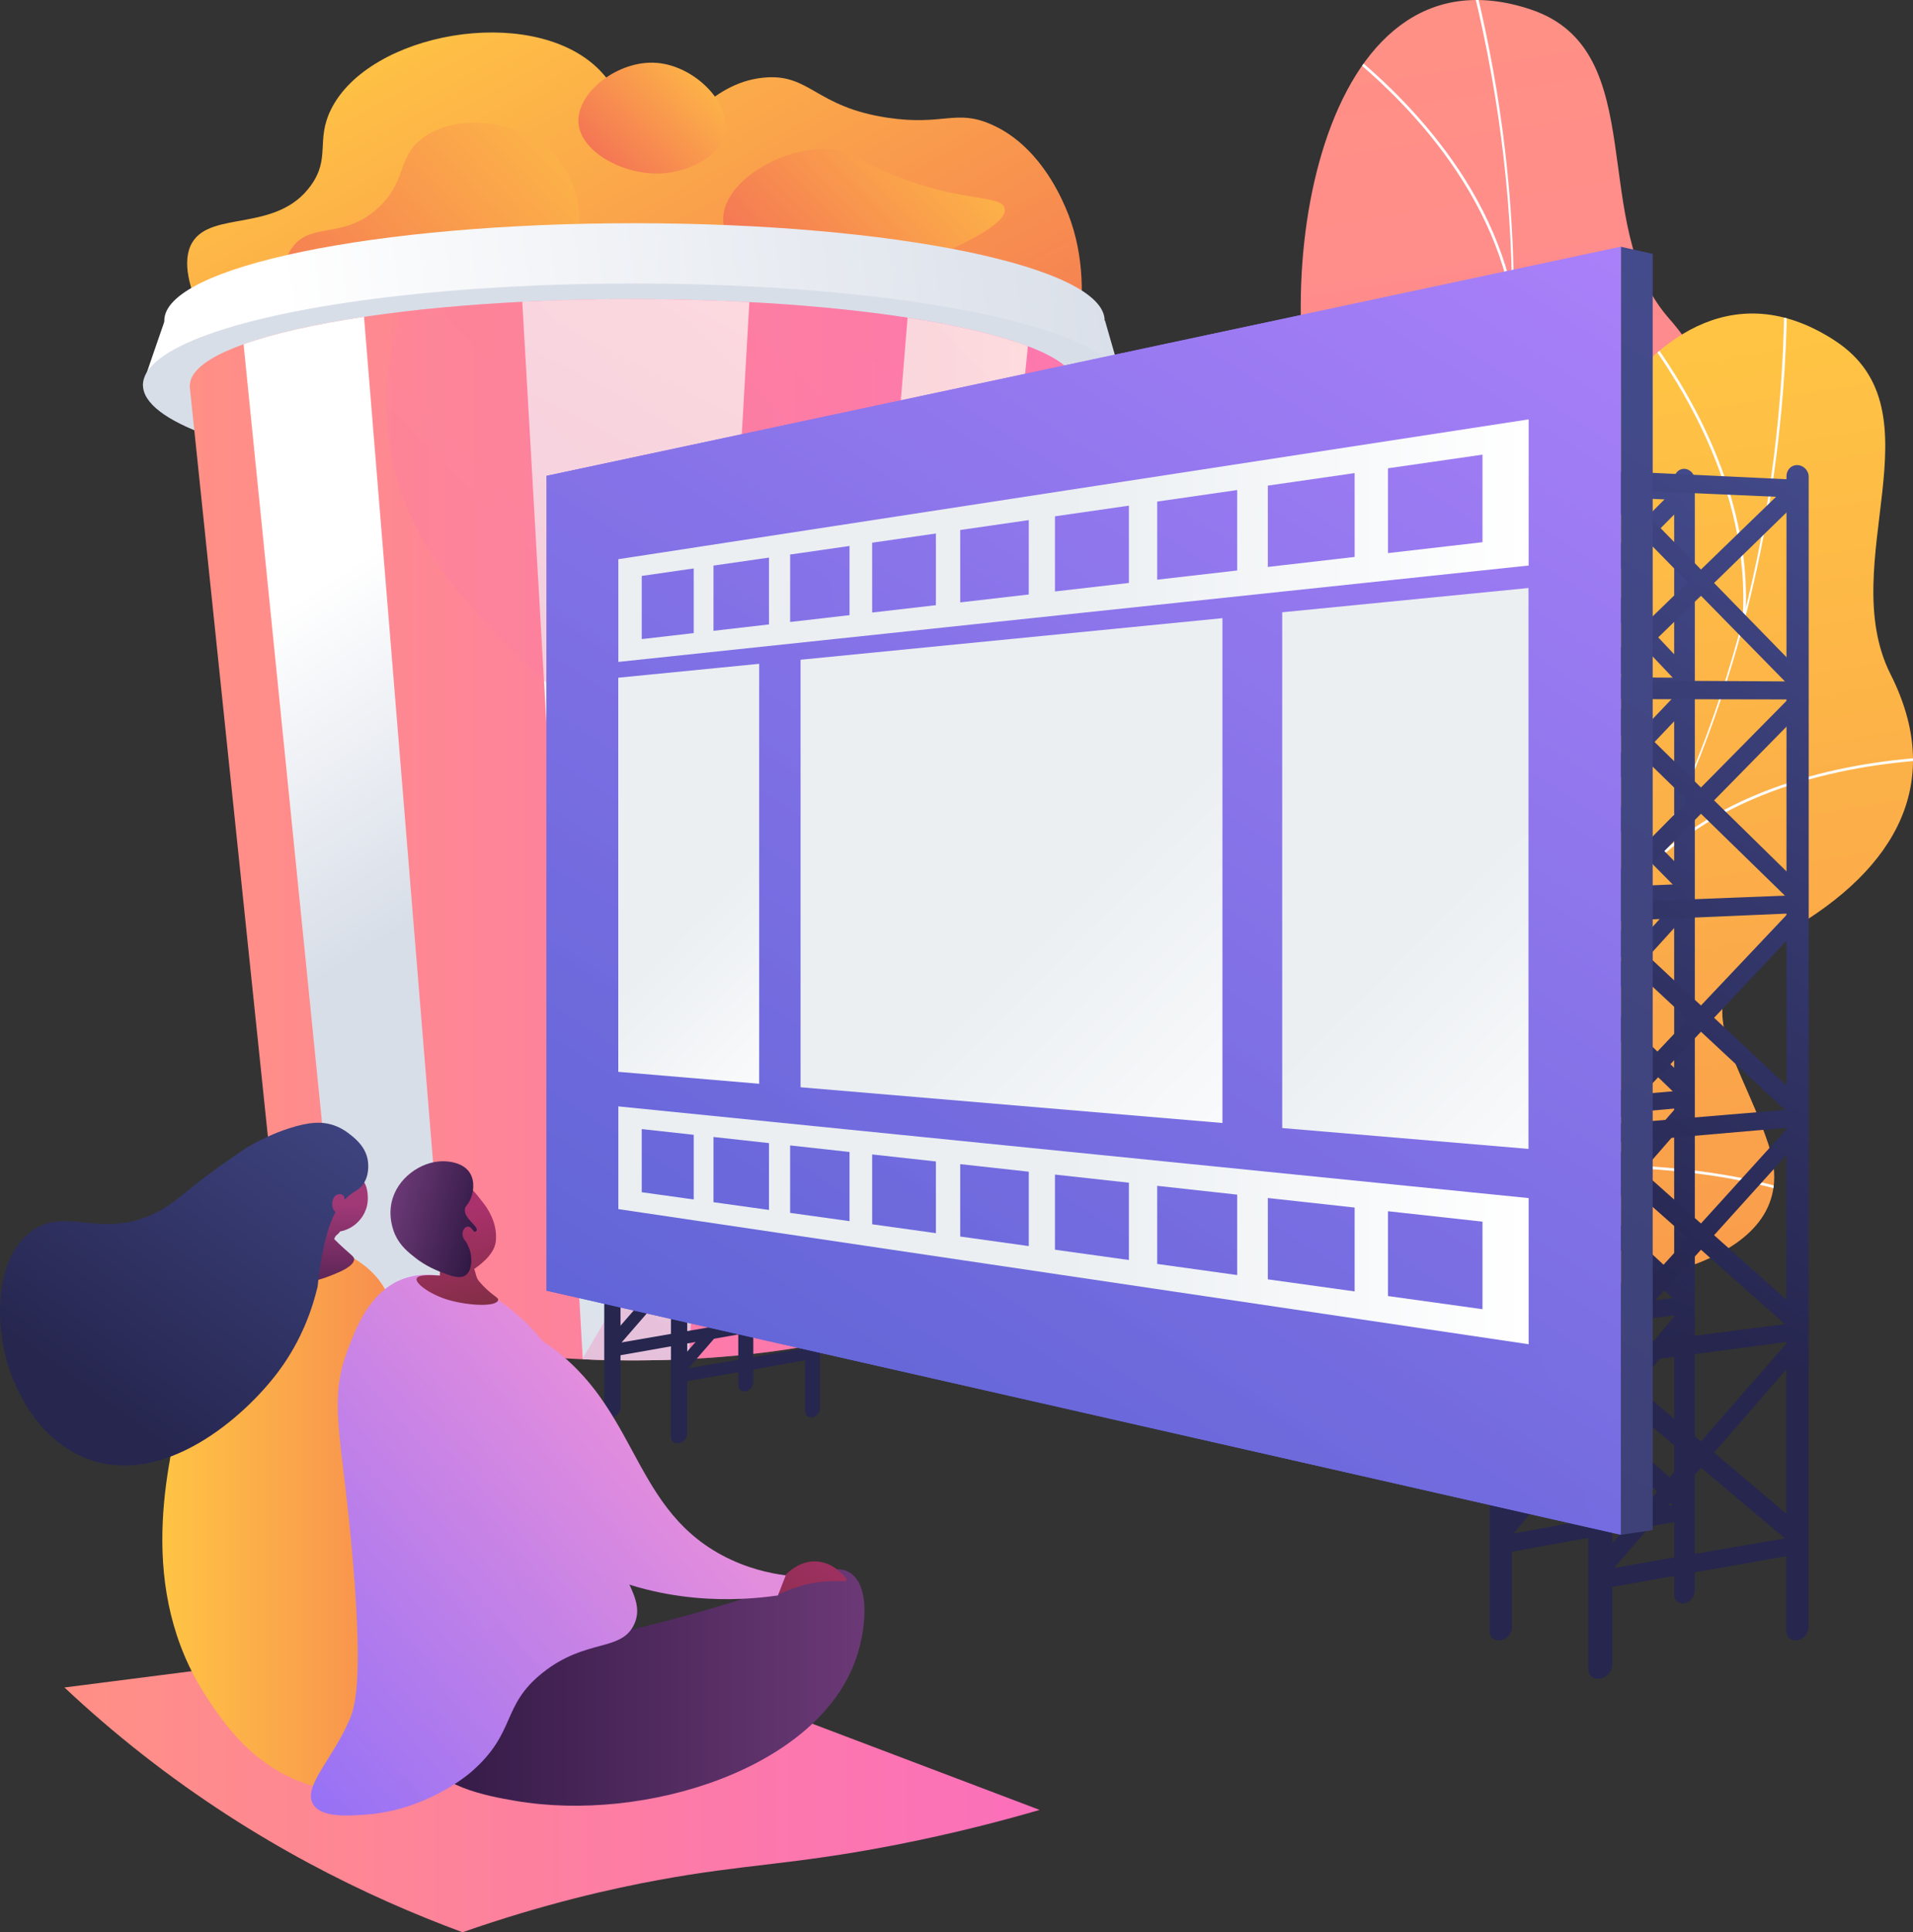 <?xml version="1.0" encoding="UTF-8"?>
<svg xmlns="http://www.w3.org/2000/svg" xmlns:xlink="http://www.w3.org/1999/xlink" viewBox="0 0 2768.22 2795.14">
  <rect x="0" y="0" width="2768.22" height="2795.14" fill="#333333" stroke="none"/>
  <defs>
    <style>
      .cls-1 {
        fill: url(#linear-gradient);
      }

      .cls-2 {
        clip-path: url(#clippath);
      }

      .cls-3 {
        fill: #fcfdfe;
      }

      .cls-4 {
        fill: #d8dee8;
      }

      .cls-5 {
        fill: url(#linear-gradient-106);
      }

      .cls-6 {
        fill: url(#linear-gradient-108);
      }

      .cls-7 {
        fill: url(#linear-gradient-104);
      }

      .cls-8 {
        fill: url(#linear-gradient-103);
      }

      .cls-9 {
        fill: url(#linear-gradient-102);
      }

      .cls-10 {
        fill: url(#linear-gradient-105);
      }

      .cls-11 {
        fill: url(#linear-gradient-101);
      }

      .cls-12 {
        fill: url(#linear-gradient-100);
      }

      .cls-13 {
        clip-path: url(#clippath-1);
      }

      .cls-14 {
        fill: url(#linear-gradient-90);
      }

      .cls-14, .cls-15, .cls-16 {
        mix-blend-mode: multiply;
        opacity: .3;
      }

      .cls-17 {
        fill: url(#linear-gradient-8);
      }

      .cls-18 {
        fill: url(#linear-gradient-9);
      }

      .cls-19 {
        fill: url(#linear-gradient-3);
      }

      .cls-20 {
        fill: url(#linear-gradient-4);
      }

      .cls-21 {
        fill: url(#linear-gradient-2);
      }

      .cls-22 {
        fill: url(#linear-gradient-6);
      }

      .cls-23 {
        fill: url(#linear-gradient-7);
      }

      .cls-24 {
        fill: url(#linear-gradient-5);
      }

      .cls-25 {
        mix-blend-mode: soft-light;
      }

      .cls-26 {
        fill: url(#linear-gradient-59);
      }

      .cls-27 {
        fill: url(#linear-gradient-57);
      }

      .cls-28 {
        fill: url(#linear-gradient-58);
      }

      .cls-29 {
        fill: url(#linear-gradient-55);
      }

      .cls-30 {
        fill: url(#linear-gradient-56);
      }

      .cls-31 {
        fill: url(#linear-gradient-53);
      }

      .cls-32 {
        fill: url(#linear-gradient-54);
      }

      .cls-33 {
        fill: url(#linear-gradient-51);
      }

      .cls-34 {
        fill: url(#linear-gradient-52);
      }

      .cls-35 {
        fill: url(#linear-gradient-50);
      }

      .cls-36 {
        fill: url(#linear-gradient-77);
      }

      .cls-37 {
        fill: url(#linear-gradient-78);
      }

      .cls-38 {
        fill: url(#linear-gradient-79);
      }

      .cls-39 {
        fill: url(#linear-gradient-74);
      }

      .cls-40 {
        fill: url(#linear-gradient-75);
      }

      .cls-41 {
        fill: url(#linear-gradient-76);
      }

      .cls-42 {
        fill: url(#linear-gradient-70);
      }

      .cls-43 {
        fill: url(#linear-gradient-71);
      }

      .cls-44 {
        fill: url(#linear-gradient-72);
      }

      .cls-45 {
        fill: url(#linear-gradient-73);
      }

      .cls-46 {
        fill: url(#linear-gradient-68);
      }

      .cls-47 {
        fill: url(#linear-gradient-67);
      }

      .cls-48 {
        fill: url(#linear-gradient-69);
      }

      .cls-49 {
        fill: url(#linear-gradient-64);
      }

      .cls-50 {
        fill: url(#linear-gradient-63);
      }

      .cls-51 {
        fill: url(#linear-gradient-66);
      }

      .cls-52 {
        fill: url(#linear-gradient-65);
      }

      .cls-53 {
        fill: url(#linear-gradient-60);
      }

      .cls-54 {
        fill: url(#linear-gradient-62);
      }

      .cls-55 {
        fill: url(#linear-gradient-61);
      }

      .cls-56 {
        fill: url(#linear-gradient-98);
      }

      .cls-57 {
        fill: url(#linear-gradient-91);
      }

      .cls-58 {
        fill: url(#linear-gradient-95);
      }

      .cls-59 {
        fill: url(#linear-gradient-99);
      }

      .cls-60 {
        fill: url(#linear-gradient-96);
      }

      .cls-61 {
        fill: url(#linear-gradient-97);
      }

      .cls-62 {
        fill: url(#linear-gradient-94);
      }

      .cls-63 {
        fill: url(#linear-gradient-92);
      }

      .cls-64 {
        fill: url(#linear-gradient-93);
      }

      .cls-65 {
        fill: url(#linear-gradient-81);
      }

      .cls-66 {
        fill: url(#linear-gradient-80);
      }

      .cls-67 {
        fill: url(#linear-gradient-88);
      }

      .cls-68 {
        fill: url(#linear-gradient-89);
      }

      .cls-69 {
        fill: url(#linear-gradient-87);
      }

      .cls-70 {
        fill: url(#linear-gradient-86);
      }

      .cls-71 {
        fill: url(#linear-gradient-85);
      }

      .cls-72 {
        fill: url(#linear-gradient-84);
      }

      .cls-73 {
        fill: url(#linear-gradient-83);
      }

      .cls-74 {
        fill: url(#linear-gradient-82);
      }

      .cls-75 {
        fill: url(#linear-gradient-41);
      }

      .cls-76 {
        fill: url(#linear-gradient-40);
      }

      .cls-77 {
        fill: url(#linear-gradient-43);
      }

      .cls-78 {
        fill: url(#linear-gradient-42);
      }

      .cls-79 {
        fill: url(#linear-gradient-45);
      }

      .cls-80 {
        fill: url(#linear-gradient-46);
      }

      .cls-81 {
        fill: url(#linear-gradient-44);
      }

      .cls-82 {
        fill: url(#linear-gradient-49);
      }

      .cls-83 {
        fill: url(#linear-gradient-47);
      }

      .cls-84 {
        fill: url(#linear-gradient-48);
      }

      .cls-85 {
        fill: url(#linear-gradient-14);
      }

      .cls-86 {
        fill: url(#linear-gradient-18);
      }

      .cls-87 {
        fill: url(#linear-gradient-22);
      }

      .cls-88 {
        fill: url(#linear-gradient-20);
      }

      .cls-89 {
        fill: url(#linear-gradient-21);
      }

      .cls-90 {
        fill: url(#linear-gradient-23);
      }

      .cls-91 {
        fill: url(#linear-gradient-15);
      }

      .cls-92 {
        fill: url(#linear-gradient-19);
      }

      .cls-93 {
        fill: url(#linear-gradient-16);
      }

      .cls-94 {
        fill: url(#linear-gradient-17);
      }

      .cls-95 {
        fill: url(#linear-gradient-13);
      }

      .cls-96 {
        fill: url(#linear-gradient-12);
      }

      .cls-97 {
        fill: url(#linear-gradient-10);
      }

      .cls-98 {
        fill: url(#linear-gradient-11);
      }

      .cls-99 {
        fill: url(#linear-gradient-27);
      }

      .cls-100 {
        fill: url(#linear-gradient-24);
      }

      .cls-101 {
        fill: url(#linear-gradient-26);
      }

      .cls-102 {
        fill: url(#linear-gradient-38);
      }

      .cls-103 {
        fill: url(#linear-gradient-35);
      }

      .cls-104 {
        fill: url(#linear-gradient-37);
      }

      .cls-105 {
        fill: url(#linear-gradient-34);
      }

      .cls-106 {
        fill: url(#linear-gradient-39);
      }

      .cls-107 {
        fill: url(#linear-gradient-36);
      }

      .cls-108 {
        fill: url(#linear-gradient-25);
      }

      .cls-109 {
        fill: url(#linear-gradient-28);
      }

      .cls-110 {
        fill: url(#linear-gradient-29);
      }

      .cls-111 {
        fill: url(#linear-gradient-33);
      }

      .cls-112 {
        fill: url(#linear-gradient-30);
      }

      .cls-113 {
        fill: url(#linear-gradient-32);
      }

      .cls-114 {
        fill: url(#linear-gradient-31);
      }

      .cls-115 {
        isolation: isolate;
      }

      .cls-16 {
        fill: url(#linear-gradient-107);
      }
    </style>
    <linearGradient id="linear-gradient" x1="690.25" y1="-36.82" x2="1209.42" y2="910.25" gradientUnits="userSpaceOnUse">
      <stop offset="0" stop-color="#ffc444"/>
      <stop offset="1" stop-color="#f36f56"/>
    </linearGradient>
    <linearGradient id="linear-gradient-2" x1="903.22" y1="123.42" x2="429.77" y2="588.06" xlink:href="#linear-gradient"/>
    <linearGradient id="linear-gradient-3" x1="1048.71" y1="73.16" x2="864.76" y2="253.7" xlink:href="#linear-gradient"/>
    <linearGradient id="linear-gradient-4" x1="1424.48" y1="129.38" x2="1099.66" y2="448.17" xlink:href="#linear-gradient"/>
    <linearGradient id="linear-gradient-5" x1="1656.77" y1="354.52" x2="415.18" y2="509.72" gradientUnits="userSpaceOnUse">
      <stop offset="0" stop-color="#d8dee8"/>
      <stop offset="1" stop-color="#fff"/>
    </linearGradient>
    <linearGradient id="linear-gradient-6" x1="1664.19" y1="418.51" x2="422.64" y2="573.7" xlink:href="#linear-gradient-5"/>
    <linearGradient id="linear-gradient-7" x1="274.4" y1="1200.29" x2="1557.87" y2="1200.29" gradientUnits="userSpaceOnUse">
      <stop offset="0" stop-color="#ff9085"/>
      <stop offset="1" stop-color="#fb6fbb"/>
    </linearGradient>
    <linearGradient id="linear-gradient-8" x1="473.88" y1="1968.86" x2="1301.68" y2="390.01" xlink:href="#linear-gradient-5"/>
    <linearGradient id="linear-gradient-9" x1="604.72" y1="1328.56" x2="346.22" y2="917.65" xlink:href="#linear-gradient-5"/>
    <linearGradient id="linear-gradient-10" x1="274.4" y1="1201.11" x2="1557.87" y2="1201.11" xlink:href="#linear-gradient-5"/>
    <linearGradient id="linear-gradient-11" x1="1913.51" y1="249.67" x2="384.91" y2="1749.88" xlink:href="#linear-gradient-7"/>
    <linearGradient id="linear-gradient-12" x1="1869.17" y1="88.89" x2="2364.04" y2="3252.51" xlink:href="#linear-gradient-7"/>
    <linearGradient id="linear-gradient-13" x1="1869.17" y1="88.89" x2="2364.04" y2="3252.51" xlink:href="#linear-gradient-7"/>
    <clipPath id="clippath">
      <path class="cls-95" d="m1837.6,1744.98c-18.28,2.43-60.18-8.4-69.94-15.72-64.95-48.76-192.49-132.14-209.7-216.25-2.94-14.37,56.76-44.36,62.16-59.7,33.42-28.36,46.78-36.12,65.31-78.7,54.71-125.68-185.1-270.3,15.22-397.06,146.73-92.85,296.67-73.77,213.14-317.72-83.53-243.95-7.26-749.44,301.44-646.08,177.16,59.32,80.65,311.47,199.74,446.69,113.16,128.5,82.9,267.21-50.76,398.11-133.66,130.89-31.36,176.81,51.94,305.39,100.06,154.46-152.1,253.82-272.42,289.76-96.89,28.94-324.1,168.02-306.11,291.27Z"/>
    </clipPath>
    <linearGradient id="linear-gradient-14" x1="2084.11" y1="566" x2="2524.84" y2="3383.56" xlink:href="#linear-gradient"/>
    <linearGradient id="linear-gradient-15" x1="2084.11" y1="566" x2="2524.84" y2="3383.56" xlink:href="#linear-gradient"/>
    <clipPath id="clippath-1">
      <path class="cls-91" d="m1852.95,2072.69c-18.3-2.26-56.12-23.31-63.71-32.87-50.55-63.57-152.92-176.44-148.35-262.17.78-14.64,66.12-28.6,75.21-42.08,39.5-19.01,54.38-23.15,83.05-59.67,84.65-107.81-110.9-308.26,114.92-380.37,165.41-52.82,305.68,3.48,286.42-253.65-19.26-257.14,182.1-727.02,454.72-549.1,156.46,102.11-.56,321.74,80.55,482.64,77.08,152.9,12.79,279.49-149.58,372.41-162.37,92.93-74.96,163.18-26.81,308.62,57.84,174.7-211.22,207.22-336.72,211.64-101.06,3.56-356,80.8-369.71,204.6Z"/>
    </clipPath>
    <linearGradient id="linear-gradient-16" x1="2580.52" y1="882.66" x2="1956.88" y2="1850.61" gradientUnits="userSpaceOnUse">
      <stop offset="0" stop-color="#444b8c"/>
      <stop offset="1" stop-color="#26264f"/>
    </linearGradient>
    <linearGradient id="linear-gradient-17" x1="2830.07" y1="888.14" x2="2231.23" y2="1817.59" xlink:href="#linear-gradient-16"/>
    <linearGradient id="linear-gradient-18" x1="2510.54" y1="673.08" x2="1905.1" y2="1612.77" xlink:href="#linear-gradient-16"/>
    <linearGradient id="linear-gradient-19" x1="2377.37" y1="592.33" x2="1807.51" y2="1476.8" xlink:href="#linear-gradient-16"/>
    <linearGradient id="linear-gradient-20" x1="2455.02" y1="605.18" x2="1796.96" y2="1626.54" xlink:href="#linear-gradient-16"/>
    <linearGradient id="linear-gradient-21" x1="2442.31" y1="630.87" x2="1839.09" y2="1567.13" xlink:href="#linear-gradient-16"/>
    <linearGradient id="linear-gradient-22" x1="2668.11" y1="733.04" x2="2024.98" y2="1731.22" xlink:href="#linear-gradient-16"/>
    <linearGradient id="linear-gradient-23" x1="2578.41" y1="718.22" x2="1974.85" y2="1655" xlink:href="#linear-gradient-16"/>
    <linearGradient id="linear-gradient-24" x1="2585.62" y1="713" x2="1965.81" y2="1674.99" xlink:href="#linear-gradient-16"/>
    <linearGradient id="linear-gradient-25" x1="2842.65" y1="766.66" x2="2161.83" y2="1823.34" xlink:href="#linear-gradient-16"/>
    <linearGradient id="linear-gradient-26" x1="2677.36" y1="869.18" x2="2128.15" y2="1721.6" xlink:href="#linear-gradient-16"/>
    <linearGradient id="linear-gradient-27" x1="2736.41" y1="783.5" x2="2099.99" y2="1771.28" xlink:href="#linear-gradient-16"/>
    <linearGradient id="linear-gradient-28" x1="3034.15" y1="773.94" x2="2315.64" y2="1889.12" xlink:href="#linear-gradient-16"/>
    <linearGradient id="linear-gradient-29" x1="2751.97" y1="1057.93" x2="2256.98" y2="1826.2" xlink:href="#linear-gradient-16"/>
    <linearGradient id="linear-gradient-30" x1="2894.72" y1="842.34" x2="2241.64" y2="1855.98" xlink:href="#linear-gradient-16"/>
    <linearGradient id="linear-gradient-31" x1="3242.63" y1="754.89" x2="2486.43" y2="1928.57" xlink:href="#linear-gradient-16"/>
    <linearGradient id="linear-gradient-32" x1="2802.33" y1="1284.33" x2="2361.42" y2="1968.65" xlink:href="#linear-gradient-16"/>
    <linearGradient id="linear-gradient-33" x1="3060.57" y1="889.48" x2="2390.79" y2="1929.02" xlink:href="#linear-gradient-16"/>
    <linearGradient id="linear-gradient-34" x1="2739.23" y1="884.43" x2="2093.02" y2="1887.41" xlink:href="#linear-gradient-16"/>
    <linearGradient id="linear-gradient-35" x1="3007.91" y1="890.12" x2="2387.41" y2="1853.19" xlink:href="#linear-gradient-16"/>
    <linearGradient id="linear-gradient-36" x1="2678.59" y1="656.85" x2="2031.25" y2="1661.57" xlink:href="#linear-gradient-16"/>
    <linearGradient id="linear-gradient-37" x1="2536.36" y1="579.85" x2="1925.88" y2="1527.36" xlink:href="#linear-gradient-16"/>
    <linearGradient id="linear-gradient-38" x1="2607.53" y1="607.49" x2="1954.98" y2="1620.29" xlink:href="#linear-gradient-16"/>
    <linearGradient id="linear-gradient-39" x1="2603.06" y1="620.61" x2="1969.31" y2="1604.24" xlink:href="#linear-gradient-16"/>
    <linearGradient id="linear-gradient-40" x1="2846.36" y1="711.92" x2="2159.98" y2="1777.24" xlink:href="#linear-gradient-16"/>
    <linearGradient id="linear-gradient-41" x1="2728.82" y1="734.72" x2="2132.66" y2="1660.02" xlink:href="#linear-gradient-16"/>
    <linearGradient id="linear-gradient-42" x1="2753.52" y1="702.58" x2="2102.57" y2="1712.9" xlink:href="#linear-gradient-16"/>
    <linearGradient id="linear-gradient-43" x1="3031.7" y1="739.71" x2="2306.28" y2="1865.62" xlink:href="#linear-gradient-16"/>
    <linearGradient id="linear-gradient-44" x1="2824.84" y1="901.18" x2="2284.9" y2="1739.21" xlink:href="#linear-gradient-16"/>
    <linearGradient id="linear-gradient-45" x1="2911.74" y1="772.49" x2="2243.56" y2="1809.57" xlink:href="#linear-gradient-16"/>
    <linearGradient id="linear-gradient-46" x1="3234.62" y1="740.21" x2="2470.15" y2="1926.73" xlink:href="#linear-gradient-16"/>
    <linearGradient id="linear-gradient-47" x1="2895.67" y1="1106.75" x2="2411.83" y2="1857.71" xlink:href="#linear-gradient-16"/>
    <linearGradient id="linear-gradient-48" x1="3077.76" y1="830.31" x2="2392.3" y2="1894.19" xlink:href="#linear-gradient-16"/>
    <linearGradient id="linear-gradient-49" x1="3455.12" y1="713.43" x2="2651.6" y2="1960.55" xlink:href="#linear-gradient-16"/>
    <linearGradient id="linear-gradient-50" x1="2941.39" y1="1351.28" x2="2513.51" y2="2015.37" xlink:href="#linear-gradient-16"/>
    <linearGradient id="linear-gradient-51" x1="3251.59" y1="875.99" x2="2548.82" y2="1966.74" xlink:href="#linear-gradient-16"/>
    <linearGradient id="linear-gradient-52" x1="1172.53" y1="1006.16" x2="735.51" y2="1684.46" xlink:href="#linear-gradient-16"/>
    <linearGradient id="linear-gradient-53" x1="1354.23" y1="1010.01" x2="934.6" y2="1661.31" xlink:href="#linear-gradient-16"/>
    <linearGradient id="linear-gradient-54" x1="1131.52" y1="852.25" x2="693.74" y2="1531.72" xlink:href="#linear-gradient-16"/>
    <linearGradient id="linear-gradient-55" x1="1035.33" y1="800.17" x2="622.47" y2="1440.96" xlink:href="#linear-gradient-16"/>
    <linearGradient id="linear-gradient-56" x1="1083.46" y1="818.87" x2="642.16" y2="1503.81" xlink:href="#linear-gradient-16"/>
    <linearGradient id="linear-gradient-57" x1="1080.44" y1="827.74" x2="651.85" y2="1492.95" xlink:href="#linear-gradient-16"/>
    <linearGradient id="linear-gradient-58" x1="1244.98" y1="889.49" x2="780.79" y2="1609.95" xlink:href="#linear-gradient-16"/>
    <linearGradient id="linear-gradient-59" x1="1165.49" y1="904.91" x2="762.31" y2="1530.67" xlink:href="#linear-gradient-16"/>
    <linearGradient id="linear-gradient-60" x1="1182.19" y1="883.18" x2="741.97" y2="1566.44" xlink:href="#linear-gradient-16"/>
    <linearGradient id="linear-gradient-61" x1="1370.32" y1="908.28" x2="879.73" y2="1669.72" xlink:href="#linear-gradient-16"/>
    <linearGradient id="linear-gradient-62" x1="1230.42" y1="1017.49" x2="865.28" y2="1584.23" xlink:href="#linear-gradient-16"/>
    <linearGradient id="linear-gradient-63" x1="1289.19" y1="930.46" x2="837.31" y2="1631.81" xlink:href="#linear-gradient-16"/>
    <linearGradient id="linear-gradient-64" x1="1507.55" y1="908.63" x2="990.56" y2="1711.05" xlink:href="#linear-gradient-16"/>
    <linearGradient id="linear-gradient-65" x1="1278.32" y1="1156.51" x2="951.11" y2="1664.37" xlink:href="#linear-gradient-16"/>
    <linearGradient id="linear-gradient-66" x1="1401.47" y1="969.56" x2="937.91" y2="1689.04" xlink:href="#linear-gradient-16"/>
    <linearGradient id="linear-gradient-67" x1="1656.67" y1="890.52" x2="1113.27" y2="1733.92" xlink:href="#linear-gradient-16"/>
    <linearGradient id="linear-gradient-68" x1="1309.24" y1="1321.88" x2="1019.88" y2="1770.99" xlink:href="#linear-gradient-16"/>
    <linearGradient id="linear-gradient-69" x1="1519.03" y1="1000.45" x2="1043.76" y2="1738.11" xlink:href="#linear-gradient-16"/>
    <linearGradient id="linear-gradient-70" x1="1269.06" y1="1043.67" x2="832.04" y2="1721.97" xlink:href="#linear-gradient-16"/>
    <linearGradient id="linear-gradient-71" x1="1450.76" y1="1047.52" x2="1031.13" y2="1698.82" xlink:href="#linear-gradient-16"/>
    <linearGradient id="linear-gradient-72" x1="1228.05" y1="889.76" x2="790.27" y2="1569.23" xlink:href="#linear-gradient-16"/>
    <linearGradient id="linear-gradient-73" x1="1131.86" y1="837.68" x2="719" y2="1478.47" xlink:href="#linear-gradient-16"/>
    <linearGradient id="linear-gradient-74" x1="1179.99" y1="856.38" x2="738.69" y2="1541.31" xlink:href="#linear-gradient-16"/>
    <linearGradient id="linear-gradient-75" x1="1176.97" y1="865.25" x2="748.38" y2="1530.46" xlink:href="#linear-gradient-16"/>
    <linearGradient id="linear-gradient-76" x1="1341.51" y1="927" x2="877.32" y2="1647.46" xlink:href="#linear-gradient-16"/>
    <linearGradient id="linear-gradient-77" x1="1262.02" y1="942.42" x2="858.84" y2="1568.18" xlink:href="#linear-gradient-16"/>
    <linearGradient id="linear-gradient-78" x1="1278.72" y1="920.68" x2="838.5" y2="1603.95" xlink:href="#linear-gradient-16"/>
    <linearGradient id="linear-gradient-79" x1="1466.85" y1="945.79" x2="976.26" y2="1707.23" xlink:href="#linear-gradient-16"/>
    <linearGradient id="linear-gradient-80" x1="1326.95" y1="1055" x2="961.81" y2="1621.74" xlink:href="#linear-gradient-16"/>
    <linearGradient id="linear-gradient-81" x1="1385.72" y1="967.97" x2="933.84" y2="1669.32" xlink:href="#linear-gradient-16"/>
    <linearGradient id="linear-gradient-82" x1="1604.08" y1="946.14" x2="1087.08" y2="1748.56" xlink:href="#linear-gradient-16"/>
    <linearGradient id="linear-gradient-83" x1="1374.85" y1="1194.02" x2="1047.64" y2="1701.88" xlink:href="#linear-gradient-16"/>
    <linearGradient id="linear-gradient-84" x1="1498" y1="1007.06" x2="1034.43" y2="1726.55" xlink:href="#linear-gradient-16"/>
    <linearGradient id="linear-gradient-85" x1="1753.2" y1="928.03" x2="1209.8" y2="1771.43" xlink:href="#linear-gradient-16"/>
    <linearGradient id="linear-gradient-86" x1="1405.77" y1="1359.39" x2="1116.41" y2="1808.5" xlink:href="#linear-gradient-16"/>
    <linearGradient id="linear-gradient-87" x1="1615.56" y1="1037.96" x2="1140.29" y2="1775.62" xlink:href="#linear-gradient-16"/>
    <linearGradient id="linear-gradient-88" x1="2295.9" y1="324.94" x2="1152.3" y2="2099.91" gradientUnits="userSpaceOnUse">
      <stop offset="0" stop-color="#aa80f9"/>
      <stop offset="1" stop-color="#6165d7"/>
    </linearGradient>
    <linearGradient id="linear-gradient-89" x1="2793.29" y1="626.05" x2="1936.18" y2="1956.36" gradientUnits="userSpaceOnUse">
      <stop offset="0" stop-color="#444b8c"/>
      <stop offset="1" stop-color="#3e4177"/>
    </linearGradient>
    <linearGradient id="linear-gradient-90" x1="2279.18" y1="314.18" x2="1135.58" y2="2089.14" xlink:href="#linear-gradient-88"/>
    <linearGradient id="linear-gradient-91" x1="894.79" y1="782.07" x2="2212.02" y2="782.07" gradientUnits="userSpaceOnUse">
      <stop offset=".49" stop-color="#ebeff2"/>
      <stop offset="1" stop-color="#fff"/>
    </linearGradient>
    <linearGradient id="linear-gradient-92" y1="1772.52" y2="1772.52" xlink:href="#linear-gradient-91"/>
    <linearGradient id="linear-gradient-93" x1="1165.55" y1="936.62" x2="1930.37" y2="1698.24" xlink:href="#linear-gradient-91"/>
    <linearGradient id="linear-gradient-94" x1="804.64" y1="1064.2" x2="1276.8" y2="1534.39" xlink:href="#linear-gradient-91"/>
    <linearGradient id="linear-gradient-95" x1="1761.7" y1="970.43" x2="2437.7" y2="1643.6" xlink:href="#linear-gradient-91"/>
    <linearGradient id="linear-gradient-96" x1="93.28" y1="2572.97" x2="1504.4" y2="2572.97" xlink:href="#linear-gradient-7"/>
    <linearGradient id="linear-gradient-97" x1="234.9" y1="2195.19" x2="754.79" y2="2195.19" xlink:href="#linear-gradient"/>
    <linearGradient id="linear-gradient-98" x1="3617.43" y1="1925.07" x2="3615.84" y2="1742.13" gradientTransform="translate(4091.91) rotate(-180) scale(1 -1)" gradientUnits="userSpaceOnUse">
      <stop offset="0" stop-color="#311944"/>
      <stop offset="1" stop-color="#a03976"/>
    </linearGradient>
    <linearGradient id="linear-gradient-99" x1="3567.75" y1="1465.18" x2="3968.16" y2="2017.47" gradientTransform="translate(4091.91) rotate(-180) scale(1 -1)" xlink:href="#linear-gradient-16"/>
    <linearGradient id="linear-gradient-100" x1="3603.66" y1="1925.19" x2="3602.07" y2="1742.25" xlink:href="#linear-gradient-98"/>
    <linearGradient id="linear-gradient-101" x1="609.48" y1="2441.09" x2="1250.99" y2="2441.09" gradientUnits="userSpaceOnUse">
      <stop offset="0" stop-color="#311944"/>
      <stop offset="1" stop-color="#6b3976"/>
    </linearGradient>
    <linearGradient id="linear-gradient-102" x1="860.61" y1="2008.15" x2="313.23" y2="2475.43" gradientUnits="userSpaceOnUse">
      <stop offset="0" stop-color="#e38ddd"/>
      <stop offset="1" stop-color="#9571f6"/>
    </linearGradient>
    <linearGradient id="linear-gradient-103" x1="1259.33" y1="2198.8" x2="1032.37" y2="2439.12" gradientUnits="userSpaceOnUse">
      <stop offset="0" stop-color="#ab316d"/>
      <stop offset="1" stop-color="#792d3d"/>
    </linearGradient>
    <linearGradient id="linear-gradient-104" x1="-1705.32" y1="2042.37" x2="-1797.53" y2="2191.52" gradientTransform="translate(-500.98 -645.02) rotate(-165.59) scale(1 -1)" xlink:href="#linear-gradient-103"/>
    <linearGradient id="linear-gradient-105" x1="-1761.54" y1="2045.22" x2="-1627.49" y2="2045.22" gradientTransform="translate(-500.98 -645.02) rotate(-165.59) scale(1 -1)" xlink:href="#linear-gradient-101"/>
    <linearGradient id="linear-gradient-106" x1="-2412.68" y1="964.25" x2="-2499.21" y2="1104.22" gradientTransform="translate(-997.23 -240.66) rotate(-151.93) scale(1 -1)" xlink:href="#linear-gradient-103"/>
    <linearGradient id="linear-gradient-107" x1="912.51" y1="2068.94" x2="365.13" y2="2536.21" xlink:href="#linear-gradient-102"/>
    <linearGradient id="linear-gradient-108" x1="923.99" y1="2082.39" x2="376.61" y2="2549.66" xlink:href="#linear-gradient-102"/>
  </defs>
  <g class="cls-115">
    <g id="Livello_2" data-name="Livello 2">
      <g id="Illustration">
        <g>
          <path class="cls-1" d="m383,586.03c-61.14-66.73-136.22-182.88-104.76-235.31,27.93-46.55,122.47-13.91,171.7-82.51,28.63-39.91,6.83-65.15,29.1-110.01,55.16-111.1,286.27-152.43,384.13-61.12,38.73,36.14,37.32,75.07,75.66,85.57,56.3,15.42,83.02-62.04,165.88-70.29,67.64-6.73,74.38,42.45,180.43,58.06,79.47,11.7,97.72-12.67,148.42,9.17,67.75,29.18,99.31,100.34,107.67,119.18,51.88,116.97,11.53,263.87-37.83,342.27-179.98,285.86-846.65,243.78-1120.39-55.01Z"/>
          <path class="cls-21" d="m609.99,200.98c-35.5,28.06-21.77,63.15-64.02,100.85-49.55,44.21-94.69,19.39-122.22,55.01-32.28,41.77-14.9,133.74,32.01,180.3,78.74,78.15,254.19,41.83,331.75-67.23,36.98-52,80.57-161.12,23.28-235.31-49.42-64-151.31-72.73-200.8-33.62Z"/>
          <path class="cls-19" d="m1049.42,191.81c8.35-43.45-44.54-96.48-98.94-100.85-56.17-4.51-115.49,42.73-113.49,85.57,2.13,45.65,73.67,81.63,130.95,73.34,28.71-4.15,74.64-22.43,81.48-58.06Z"/>
          <path class="cls-20" d="m1206.56,216.26c-71.94-7.47-160.64,46.31-160.06,100.85.49,45.58,63.23,81.99,104.76,94.73,67.65,20.75,127.28-6.51,206.62-42.78,36.64-16.75,99.87-45.66,96.03-67.23-3.58-20.1-61.01-9.18-154.24-45.84-57.43-22.59-59.9-36.28-93.12-39.73Z"/>
          <g>
            <g>
              <path class="cls-24" d="m1598.49,463.79c0,77.81-304.61,80.54-680.37,80.54s-680.37-2.72-680.37-80.54,304.61-140.89,680.37-140.89,680.37,63.08,680.37,140.89Z"/>
              <path class="cls-22" d="m238.33,463.79s-31.64,91.17-31.64,92.5,1418.9,0,1418.9,0l-26.58-92.5H238.33Z"/>
            </g>
            <ellipse class="cls-4" cx="916.13" cy="556.95" rx="709.25" ry="146.87"/>
            <path class="cls-23" d="m1557.46,557.62c0-69-287.13-124.94-641.33-124.94s-641.33,55.94-641.33,124.94h-.4l130.37,1250.79c0,88.09,228.94,159.5,511.36,159.5s511.36-71.41,511.36-159.5l130.37-1250.79h-.4Z"/>
            <g>
              <path class="cls-17" d="m916.13,432.67c-55.37,0-109.09,1.37-160.34,3.94l87.52,1529.68c23.79,1.06,48.1,1.62,72.82,1.62,27.48,0,54.44-.68,80.74-1.99l87.48-1528.89c-53.62-2.83-110-4.35-168.22-4.35Z"/>
              <path class="cls-18" d="m352.46,497.97l141.19,1400.31c40.53,18.5,93.23,34.2,154.5,45.99l-121.4-1485.92c-71.42,10.65-131.03,24.15-174.3,39.63Z"/>
              <path class="cls-97" d="m1313.31,459.51l-121.17,1483.18c62.06-12.44,114.95-28.94,154.77-48.31l140.52-1393.6c-42.26-16.09-101.91-30.16-174.11-41.27Z"/>
            </g>
            <g class="cls-15">
              <path class="cls-98" d="m1557.46,557.62c0-69-287.13-124.94-641.33-124.94-122.96,0-237.84,6.74-335.43,18.43-15.16,48.28-23.28,99.51-20.81,153.03,14.14,306.87,362.88,409.35,483.51,699.15,73.54,176.65,76.37,197.55-200.89,662.98,24.04,1.08,48.62,1.64,73.62,1.64,282.42,0,511.36-71.41,511.36-159.5l130.37-1250.79h-.4Z"/>
            </g>
          </g>
        </g>
        <g>
          <path class="cls-96" d="m1837.6,1744.98c-18.28,2.43-60.18-8.4-69.94-15.72-64.95-48.76-192.49-132.14-209.7-216.25-2.94-14.37,56.76-44.36,62.16-59.7,33.42-28.36,46.78-36.12,65.31-78.7,54.71-125.68-185.1-270.3,15.22-397.06,146.73-92.85,296.67-73.77,213.14-317.72-83.53-243.95-7.26-749.44,301.44-646.08,177.16,59.32,80.65,311.47,199.74,446.69,113.16,128.5,82.9,267.21-50.76,398.11-133.66,130.89-31.36,176.81,51.94,305.39,100.06,154.46-152.1,253.82-272.42,289.76-96.89,28.94-324.1,168.02-306.11,291.27Z"/>
          <g class="cls-2">
            <g class="cls-25">
              <g>
                <path class="cls-3" d="m1666.92,1627.67l-2.57-2.96c456.36-395.56,628.58-1019.02,460.68-1667.75l3.8-.98c79.57,307.45,82.5,621.19,8.48,907.3-77.82,300.79-240.48,565.12-470.39,764.4Z"/>
                <path class="cls-3" d="m2465.09,1223.37c-164.92-9.3-418.94,57.01-566.24,147.82l-2.06-3.34c147.88-91.16,402.91-157.73,568.51-148.39l-.22,3.92Z"/>
                <path class="cls-3" d="m1755.62,1549l-3.29-2.14c48.98-75.44,57.93-172.75,26.62-289.21-22.96-85.4-66.63-178.91-129.81-277.96l3.31-2.11c63.39,99.38,107.23,193.27,130.29,279.05,31.62,117.58,22.49,215.95-27.12,292.36Z"/>
                <path class="cls-3" d="m2146.24,822.26l-3.39-1.96c85.01-146.95,246.4-223.25,366.83-261.38l1.18,3.74c-119.77,37.92-280.24,113.74-364.62,259.6Z"/>
                <path class="cls-3" d="m2191.41,436.27l-3.85.73c-35.81-187.87-185.18-321.99-271.03-385.22l2.33-3.16c86.32,63.57,236.5,198.46,272.56,387.64Z"/>
              </g>
            </g>
          </g>
        </g>
        <g>
          <path class="cls-85" d="m1852.95,2072.69c-18.3-2.26-56.12-23.31-63.71-32.87-50.55-63.57-152.92-176.44-148.35-262.17.78-14.64,66.12-28.6,75.21-42.08,39.5-19.01,54.38-23.15,83.05-59.67,84.65-107.81-110.9-308.26,114.92-380.37,165.41-52.82,305.68,3.48,286.42-253.65-19.26-257.14,182.1-727.02,454.72-549.1,156.46,102.11-.56,321.74,80.55,482.64,77.08,152.9,12.79,279.49-149.58,372.41-162.37,92.93-74.96,163.18-26.81,308.62,57.84,174.7-211.22,207.22-336.72,211.64-101.06,3.56-356,80.8-369.71,204.6Z"/>
          <g class="cls-13">
            <g class="cls-25">
              <g>
                <path class="cls-3" d="m1717.39,1916.12l-1.74-3.51c541.41-267.6,865.38-827.43,866.62-1497.53h3.92c-.59,317.59-76.92,621.91-220.75,880.08-151.2,271.42-375.3,486.14-648.06,620.96Z"/>
                <path class="cls-3" d="m2591.75,1726.31c-157.24-50.62-419.76-50.55-585.21.15l-1.15-3.75c166.1-50.9,429.67-50.95,587.56-.13l-1.2,3.73Z"/>
                <path class="cls-3" d="m1823.07,1862.37l-2.64-2.9c66.43-60.64,99.65-152.54,98.74-273.13-.67-88.43-19.33-189.94-55.47-301.72l3.73-1.2c36.26,112.16,54.99,214.07,55.66,302.89.92,121.76-32.73,214.63-100.02,276.06Z"/>
                <path class="cls-3" d="m2384.44,1257.72l-2.79-2.76c119.34-120.74,294.77-153.85,420.92-160.35l.2,3.92c-125.46,6.47-299.88,39.34-418.33,159.19Z"/>
                <path class="cls-3" d="m2525.55,895.62l-3.91-.26c12.76-190.83-97.94-358.3-165.05-441.15l3.05-2.47c67.48,83.29,178.77,251.72,165.92,443.88Z"/>
              </g>
            </g>
          </g>
        </g>
        <g>
          <g>
            <g>
              <g>
                <path class="cls-93" d="m2170.27,664.3c-8.43.36-14.64,7.56-14.64,15.99v1679.54c0,8.91,7.28,14.67,16.24,12.87,8.93-1.8,16.16-10.44,16.16-19.31V681.21c0-9.39-8.1-17.32-17.75-16.91Z"/>
                <path class="cls-94" d="m2436.12,678.24c-7.78.36-13.51,7.29-13.51,15.38v1613.09c0,8.56,6.72,14.14,14.98,12.48,8.24-1.66,14.91-9.91,14.91-18.43V694.45c0-9.02-7.48-16.62-16.38-16.21Z"/>
              </g>
              <polygon class="cls-86" points="2431.99 980.34 2431.99 1005.45 2177.92 1004.98 2177.92 978.89 2431.99 980.34"/>
              <polygon class="cls-92" points="2431.99 698.43 2431.99 723.54 2177.92 712.01 2177.92 685.91 2431.99 698.43"/>
              <path class="cls-88" d="m2437.59,992.95c-3.15-.01-6.3-1.28-8.69-3.81l-266.46-281.73c-5.11-5.41-5.03-13.71.18-18.53,5.21-4.81,13.55-4.32,18.63,1.08l265.01,281.67c4.68,4.98,4.61,12.92-.16,17.76-2.36,2.39-5.43,3.57-8.5,3.56Z"/>
              <path class="cls-89" d="m2171.86,991.95c-3.33-.01-6.67-1.27-9.24-3.79-5.21-5.1-5.29-13.4-.18-18.54l266.46-267.6c4.72-4.73,12.41-4.42,17.19.67,4.77,5.09,4.85,13.04.16,17.77l-265.01,267.61c-2.57,2.6-5.98,3.89-9.39,3.88Z"/>
              <polygon class="cls-87" points="2431.99 1278.99 2431.99 1304.1 2177.92 1315.36 2177.92 1289.27 2431.99 1278.99"/>
              <path class="cls-90" d="m2437.59,1291.34c-3.15.13-6.3-.99-8.69-3.4l-266.46-269.44c-5.11-5.17-5.03-13.48.18-18.54,5.21-5.05,13.55-4.95,18.63.22l265.01,269.44c4.68,4.76,4.61,12.71-.16,17.77-2.36,2.5-5.43,3.82-8.5,3.95Z"/>
              <path class="cls-100" d="m2171.86,1302.6c-3.33.14-6.67-.97-9.24-3.36-5.21-4.86-5.29-13.16-.18-18.53l266.46-279.9c4.72-4.95,12.41-5,17.19-.12,4.77,4.87,4.85,12.81.16,17.76l-265.01,279.84c-2.57,2.72-5.98,4.17-9.39,4.32Z"/>
              <polygon class="cls-108" points="2431.99 1577.65 2431.99 1602.75 2177.92 1625.74 2177.92 1599.65 2431.99 1577.65"/>
              <path class="cls-101" d="m2437.59,1589.74c-3.15.28-6.3-.7-8.69-3l-266.46-257.14c-5.11-4.94-5.03-13.25.18-18.55,5.21-5.29,13.55-5.57,18.63-.64l265.01,257.21c4.68,4.55,4.61,12.5-.16,17.77-2.36,2.61-5.43,4.07-8.5,4.35Z"/>
              <path class="cls-99" d="m2171.86,1613.26c-3.33.3-6.67-.66-9.24-2.93-5.21-4.62-5.29-12.92-.18-18.52l266.46-292.19c4.72-5.17,12.41-5.57,17.19-.92,4.77,4.65,4.85,12.59.16,17.75l-265.01,292.07c-2.57,2.84-5.98,4.45-9.39,4.75Z"/>
              <polygon class="cls-109" points="2431.99 1876.3 2431.99 1901.41 2177.92 1936.12 2177.92 1910.02 2431.99 1876.3"/>
              <path class="cls-110" d="m2437.59,1888.13c-3.15.42-6.3-.41-8.69-2.6l-266.46-244.84c-5.11-4.7-5.03-13.01.18-18.56,5.21-5.53,13.55-6.2,18.63-1.5l265.01,244.98c4.68,4.33,4.61,12.29-.16,17.78-2.36,2.72-5.43,4.33-8.5,4.74Z"/>
              <path class="cls-112" d="m2171.86,1923.92c-3.33.45-6.67-.35-9.24-2.51-5.21-4.38-5.29-12.67-.18-18.52l266.46-304.49c4.72-5.38,12.41-6.14,17.19-1.71,4.77,4.43,4.85,12.36.16,17.74l-265.01,304.3c-2.57,2.95-5.98,4.72-9.39,5.18Z"/>
              <polygon class="cls-114" points="2431.99 2174.95 2431.99 2200.06 2177.92 2246.49 2177.92 2220.4 2431.99 2174.95"/>
              <path class="cls-113" d="m2437.59,2186.52c-3.15.57-6.3-.12-8.69-2.2l-266.46-232.55c-5.11-4.46-5.03-12.78.18-18.56,5.21-5.77,13.55-6.82,18.63-2.36l265.01,232.75c4.68,4.12,4.61,12.07-.16,17.79-2.36,2.83-5.43,4.58-8.5,5.13Z"/>
              <path class="cls-111" d="m2171.86,2234.58c-3.33.6-6.67-.04-9.24-2.08-5.21-4.14-5.29-12.43-.18-18.51l266.46-316.79c4.72-5.6,12.41-6.71,17.19-2.5,4.77,4.21,4.85,12.14.16,17.74l-265.01,316.53c-2.57,3.07-5.98,5-9.39,5.62Z"/>
            </g>
            <g>
              <g>
                <path class="cls-105" d="m2314.09,658.39c-9.06.37-15.73,7.83-15.73,16.56v1739.87c0,9.23,7.82,15.2,17.44,13.33,9.6-1.86,17.36-10.82,17.36-20V675.91c0-9.73-8.7-17.94-19.07-17.52Z"/>
                <path class="cls-103" d="m2599.67,672.82c-8.36.37-14.51,7.55-14.51,15.93v1671.03c0,8.87,7.21,14.65,16.09,12.93,8.85-1.72,16.02-10.26,16.02-19.09V689.62c0-9.34-8.03-17.22-17.6-16.79Z"/>
              </g>
              <polygon class="cls-107" points="2595.23 985.78 2595.23 1011.79 2322.31 1011.3 2322.31 984.28 2595.23 985.78"/>
              <polygon class="cls-104" points="2595.23 693.74 2595.23 719.75 2322.31 707.8 2322.31 680.78 2595.23 693.74"/>
              <path class="cls-102" d="m2601.25,998.84c-3.38-.01-6.77-1.33-9.33-3.94l-286.24-291.85c-5.49-5.6-5.41-14.2.19-19.2,5.59-4.99,14.55-4.48,20.01,1.12l284.67,291.78c5.03,5.16,4.95,13.39-.17,18.4-2.54,2.47-5.84,3.7-9.13,3.69Z"/>
              <path class="cls-106" d="m2315.8,997.8c-3.58-.01-7.16-1.32-9.93-3.92-5.6-5.28-5.68-13.89-.19-19.21l286.24-277.21c5.07-4.9,13.33-4.58,18.47.69,5.13,5.27,5.21,13.5.17,18.41l-284.67,277.22c-2.76,2.69-6.42,4.03-10.09,4.02Z"/>
              <polygon class="cls-76" points="2595.23 1295.16 2595.23 1321.17 2322.31 1332.83 2322.31 1305.8 2595.23 1295.16"/>
              <path class="cls-75" d="m2601.25,1307.95c-3.38.14-6.77-1.03-9.33-3.53l-286.24-279.11c-5.49-5.36-5.41-13.96.19-19.21,5.59-5.23,14.55-5.12,20.01.23l284.67,279.11c5.03,4.94,4.95,13.17-.17,18.4-2.54,2.59-5.84,3.96-9.13,4.1Z"/>
              <path class="cls-78" d="m2315.8,1319.62c-3.58.15-7.16-1-9.93-3.48-5.6-5.03-5.68-13.63-.19-19.2l286.24-289.95c5.07-5.13,13.33-5.17,18.47-.13,5.13,5.04,5.21,13.27.17,18.4l-284.67,289.89c-2.76,2.81-6.42,4.32-10.09,4.47Z"/>
              <polygon class="cls-77" points="2595.23 1604.54 2595.23 1630.55 2322.31 1654.36 2322.31 1627.33 2595.23 1604.54"/>
              <path class="cls-81" d="m2601.25,1617.06c-3.38.29-6.77-.73-9.33-3.11l-286.24-266.38c-5.49-5.11-5.41-13.72.19-19.21,5.59-5.48,14.55-5.77,20.01-.66l284.67,266.45c5.03,4.71,4.95,12.95-.17,18.41-2.54,2.7-5.84,4.22-9.13,4.5Z"/>
              <path class="cls-79" d="m2315.8,1641.43c-3.58.31-7.16-.68-9.93-3.04-5.6-4.78-5.68-13.38-.19-19.19l286.24-302.69c5.07-5.35,13.33-5.77,18.47-.95,5.13,4.81,5.21,13.04.17,18.39l-284.67,302.56c-2.76,2.94-6.42,4.61-10.09,4.92Z"/>
              <polygon class="cls-80" points="2595.23 1913.92 2595.23 1939.93 2322.31 1975.89 2322.31 1948.86 2595.23 1913.92"/>
              <path class="cls-83" d="m2601.25,1926.18c-3.38.44-6.77-.43-9.33-2.7l-286.24-253.64c-5.49-4.87-5.41-13.48.19-19.22,5.59-5.73,14.55-6.42,20.01-1.55l284.67,253.78c5.03,4.49,4.95,12.73-.17,18.42-2.54,2.81-5.84,4.48-9.13,4.91Z"/>
              <path class="cls-84" d="m2315.8,1963.25c-3.58.46-7.16-.36-9.93-2.6-5.6-4.53-5.68-13.13-.19-19.18l286.24-315.43c5.07-5.58,13.33-6.36,18.47-1.77,5.13,4.59,5.21,12.81.17,18.38l-284.67,315.23c-2.76,3.06-6.42,4.89-10.09,5.37Z"/>
              <polygon class="cls-82" points="2595.23 2223.3 2595.23 2249.31 2322.31 2297.41 2322.31 2270.38 2595.23 2223.3"/>
              <path class="cls-35" d="m2601.25,2235.29c-3.38.59-6.77-.12-9.33-2.28l-286.24-240.9c-5.49-4.62-5.41-13.24.19-19.23,5.59-5.98,14.55-7.07,20.01-2.44l284.67,241.11c5.03,4.26,4.95,12.51-.17,18.43-2.54,2.93-5.84,4.74-9.13,5.32Z"/>
              <path class="cls-33" d="m2315.8,2285.07c-3.58.62-7.16-.04-9.93-2.16-5.6-4.28-5.68-12.87-.19-19.17l286.24-328.17c5.07-5.8,13.33-6.95,18.47-2.59,5.13,4.36,5.21,12.58.17,18.37l-284.67,327.9c-2.76,3.18-6.42,5.18-10.09,5.82Z"/>
            </g>
            <g>
              <g>
                <path class="cls-34" d="m885.01,853.29c-6.13.25-10.64,5.3-10.64,11.2v1176.64c0,6.24,5.29,10.28,11.8,9.01,6.49-1.26,11.74-7.32,11.74-13.53V865.14c0-6.58-5.89-12.14-12.9-11.85Z"/>
                <path class="cls-31" d="m1078.15,863.05c-5.65.25-9.81,5.11-9.81,10.78v1130.09c0,6,4.88,9.91,10.88,8.74,5.99-1.16,10.83-6.94,10.83-12.91V874.41c0-6.32-5.43-11.65-11.9-11.36Z"/>
              </g>
              <polygon class="cls-32" points="1075.15 1074.7 1075.15 1092.29 890.57 1091.96 890.57 1073.68 1075.15 1074.7"/>
              <polygon class="cls-29" points="1075.15 877.2 1075.15 894.79 890.57 886.71 890.57 868.43 1075.15 877.2"/>
              <path class="cls-30" d="m1079.22,1083.53c-2.29,0-4.58-.9-6.31-2.67l-193.58-197.37c-3.71-3.79-3.66-9.6.13-12.98,3.78-3.37,9.84-3.03,13.54.76l192.52,197.33c3.4,3.49,3.35,9.05-.12,12.44-1.72,1.67-3.95,2.5-6.18,2.5Z"/>
              <path class="cls-27" d="m886.17,1082.83c-2.42,0-4.84-.89-6.71-2.65-3.78-3.57-3.84-9.39-.13-12.99l193.58-187.47c3.43-3.31,9.01-3.1,12.49.47,3.47,3.56,3.52,9.13.12,12.45l-192.52,187.48c-1.87,1.82-4.34,2.73-6.82,2.72Z"/>
              <polygon class="cls-28" points="1075.15 1283.93 1075.15 1301.52 890.57 1309.4 890.57 1291.12 1075.15 1283.93"/>
              <path class="cls-26" d="m1079.22,1292.58c-2.29.09-4.58-.7-6.31-2.39l-193.58-188.76c-3.71-3.62-3.66-9.44.13-12.99,3.78-3.54,9.84-3.47,13.54.16l192.52,188.76c3.4,3.34,3.35,8.91-.12,12.45-1.72,1.75-3.95,2.68-6.18,2.77Z"/>
              <path class="cls-53" d="m886.17,1300.47c-2.42.1-4.84-.68-6.71-2.35-3.78-3.4-3.84-9.22-.13-12.98l193.58-196.09c3.43-3.47,9.01-3.5,12.49-.09,3.47,3.41,3.52,8.98.12,12.44l-192.52,196.05c-1.87,1.9-4.34,2.92-6.82,3.02Z"/>
              <polygon class="cls-55" points="1075.15 1493.16 1075.15 1510.74 890.57 1526.85 890.57 1508.57 1075.15 1493.16"/>
              <path class="cls-54" d="m1079.22,1501.63c-2.29.2-4.58-.49-6.31-2.1l-193.58-180.15c-3.71-3.46-3.66-9.28.13-12.99,3.78-3.71,9.84-3.9,13.54-.45l192.52,180.19c3.4,3.19,3.35,8.76-.12,12.45-1.72,1.83-3.95,2.85-6.18,3.05Z"/>
              <path class="cls-50" d="m886.17,1518.11c-2.42.21-4.84-.46-6.71-2.06-3.78-3.23-3.84-9.05-.13-12.98l193.58-204.7c3.43-3.62,9.01-3.9,12.49-.64,3.47,3.26,3.52,8.82.12,12.44l-192.52,204.62c-1.87,1.99-4.34,3.12-6.82,3.33Z"/>
              <polygon class="cls-49" points="1075.15 1702.38 1075.15 1719.97 890.57 1744.29 890.57 1726.01 1075.15 1702.38"/>
              <path class="cls-52" d="m1079.22,1710.67c-2.29.3-4.58-.29-6.31-1.82l-193.58-171.53c-3.71-3.29-3.66-9.12.13-13,3.78-3.88,9.84-4.34,13.54-1.05l192.52,171.62c3.4,3.03,3.35,8.61-.12,12.46-1.72,1.9-3.95,3.03-6.18,3.32Z"/>
              <path class="cls-51" d="m886.17,1735.75c-2.42.31-4.84-.25-6.71-1.76-3.78-3.07-3.84-8.88-.13-12.97l193.58-213.32c3.43-3.77,9.01-4.3,12.49-1.2,3.47,3.1,3.52,8.66.12,12.43l-192.52,213.18c-1.87,2.07-4.34,3.31-6.82,3.63Z"/>
              <polygon class="cls-47" points="1075.15 1911.61 1075.15 1929.2 890.57 1961.73 890.57 1943.45 1075.15 1911.61"/>
              <path class="cls-46" d="m1079.22,1919.72c-2.29.4-4.58-.08-6.31-1.54l-193.58-162.92c-3.71-3.13-3.66-8.95.13-13.01,3.78-4.05,9.84-4.78,13.54-1.65l192.52,163.06c3.4,2.88,3.35,8.46-.12,12.46-1.72,1.98-3.95,3.21-6.18,3.59Z"/>
              <path class="cls-48" d="m886.17,1953.38c-2.42.42-4.84-.03-6.71-1.46-3.78-2.9-3.84-8.71-.13-12.97l193.58-221.93c3.43-3.92,9.01-4.7,12.49-1.75,3.47,2.95,3.52,8.51.12,12.43l-192.52,221.75c-1.87,2.15-4.34,3.5-6.82,3.93Z"/>
            </g>
            <g>
              <g>
                <path class="cls-42" d="m981.54,890.8c-6.13.25-10.64,5.3-10.64,11.2v1176.64c0,6.24,5.29,10.28,11.8,9.01,6.49-1.26,11.74-7.32,11.74-13.53V902.65c0-6.58-5.89-12.14-12.9-11.85Z"/>
                <path class="cls-43" d="m1174.68,900.56c-5.65.25-9.81,5.11-9.81,10.78v1130.09c0,6,4.88,9.91,10.88,8.74,5.99-1.16,10.83-6.94,10.83-12.91V911.92c0-6.32-5.43-11.65-11.9-11.36Z"/>
              </g>
              <polygon class="cls-44" points="1171.68 1112.21 1171.68 1129.8 987.1 1129.47 987.1 1111.19 1171.68 1112.21"/>
              <polygon class="cls-45" points="1171.68 914.71 1171.68 932.3 987.1 924.22 987.1 905.94 1171.68 914.71"/>
              <path class="cls-39" d="m1175.74,1121.04c-2.29,0-4.58-.9-6.31-2.67l-193.58-197.37c-3.71-3.79-3.66-9.6.13-12.98,3.78-3.37,9.84-3.03,13.54.76l192.52,197.33c3.4,3.49,3.35,9.05-.12,12.44-1.72,1.67-3.95,2.5-6.18,2.5Z"/>
              <path class="cls-40" d="m982.7,1120.34c-2.42,0-4.84-.89-6.71-2.65-3.78-3.57-3.84-9.39-.13-12.99l193.58-187.47c3.43-3.31,9.01-3.1,12.49.47,3.47,3.56,3.52,9.13.12,12.45l-192.52,187.48c-1.87,1.82-4.34,2.73-6.82,2.72Z"/>
              <polygon class="cls-41" points="1171.68 1321.44 1171.68 1339.02 987.1 1346.91 987.1 1328.63 1171.68 1321.44"/>
              <path class="cls-36" d="m1175.74,1330.09c-2.29.09-4.58-.7-6.31-2.39l-193.58-188.76c-3.71-3.62-3.66-9.44.13-12.99,3.78-3.54,9.84-3.47,13.54.16l192.52,188.76c3.4,3.34,3.35,8.91-.12,12.45-1.72,1.75-3.95,2.68-6.18,2.77Z"/>
              <path class="cls-37" d="m982.7,1337.98c-2.42.1-4.84-.68-6.71-2.35-3.78-3.4-3.84-9.22-.13-12.98l193.58-196.09c3.43-3.47,9.01-3.5,12.49-.09,3.47,3.41,3.52,8.98.12,12.44l-192.52,196.05c-1.87,1.9-4.34,2.92-6.82,3.02Z"/>
              <polygon class="cls-38" points="1171.68 1530.66 1171.68 1548.25 987.1 1564.36 987.1 1546.08 1171.68 1530.66"/>
              <path class="cls-66" d="m1175.74,1539.13c-2.29.2-4.58-.49-6.31-2.1l-193.58-180.15c-3.71-3.46-3.66-9.28.13-12.99,3.78-3.71,9.84-3.9,13.54-.45l192.52,180.19c3.4,3.19,3.35,8.76-.12,12.45-1.72,1.83-3.95,2.85-6.18,3.05Z"/>
              <path class="cls-65" d="m982.7,1555.62c-2.42.21-4.84-.46-6.71-2.06-3.78-3.23-3.84-9.05-.13-12.98l193.58-204.7c3.43-3.62,9.01-3.9,12.49-.64,3.47,3.25,3.52,8.82.12,12.44l-192.52,204.62c-1.87,1.99-4.34,3.12-6.82,3.33Z"/>
              <polygon class="cls-74" points="1171.68 1739.89 1171.68 1757.48 987.1 1781.8 987.1 1763.52 1171.68 1739.89"/>
              <path class="cls-73" d="m1175.74,1748.18c-2.29.3-4.58-.29-6.31-1.82l-193.58-171.53c-3.71-3.29-3.66-9.12.13-13,3.78-3.88,9.84-4.34,13.54-1.05l192.52,171.62c3.4,3.03,3.35,8.61-.12,12.46-1.72,1.9-3.95,3.03-6.18,3.32Z"/>
              <path class="cls-72" d="m982.7,1773.25c-2.42.31-4.84-.25-6.71-1.76-3.78-3.07-3.84-8.88-.13-12.97l193.58-213.32c3.43-3.77,9.01-4.3,12.49-1.2,3.47,3.1,3.52,8.66.12,12.43l-192.52,213.18c-1.87,2.07-4.34,3.31-6.82,3.63Z"/>
              <polygon class="cls-71" points="1171.68 1949.12 1171.68 1966.71 987.1 1999.24 987.1 1980.96 1171.68 1949.12"/>
              <path class="cls-70" d="m1175.74,1957.23c-2.29.4-4.58-.08-6.31-1.54l-193.58-162.92c-3.71-3.13-3.66-8.95.13-13.01,3.78-4.05,9.84-4.78,13.54-1.65l192.52,163.06c3.4,2.88,3.35,8.46-.12,12.46-1.72,1.98-3.95,3.21-6.18,3.59Z"/>
              <path class="cls-69" d="m982.7,1990.89c-2.42.42-4.84-.03-6.71-1.46-3.78-2.9-3.84-8.71-.13-12.97l193.58-221.93c3.43-3.92,9.01-4.7,12.49-1.75,3.47,2.95,3.52,8.51.12,12.43l-192.52,221.75c-1.87,2.15-4.34,3.5-6.82,3.93Z"/>
            </g>
            <g>
              <polygon class="cls-67" points="2345.66 2220.19 790.89 1867.05 790.89 688.36 2345.66 357.01 2345.66 2220.19"/>
              <polygon class="cls-67" points="2345.66 2220.19 790.89 1867.05 790.89 688.36 2345.66 357.01 2345.66 2220.19"/>
              <polygon class="cls-68" points="2391.54 2213.39 2345.66 2220.19 2345.66 357.01 2391.54 367.21 2391.54 2213.39"/>
              <path class="cls-14" d="m1914.95,1574.29c-253.47-136.62-490.66-7.7-638.77-182.59-167.25-197.5,29.44-486.8-140.88-688.92-23.97-28.44-52.14-51.5-83.18-70.09l-261.24,55.67v1178.7l1513.51,343.76c-87.7-392.2-246.53-559.49-389.45-636.52Z"/>
            </g>
          </g>
          <g class="cls-25">
            <path class="cls-57" d="m894.79,808.92v148.58l1317.24-139.41v-211.44l-1317.24,202.28Zm109.06,106.91l-75.21,8.66v-91.35l75.21-10.85v93.53Zm108.92-12.55l-80.32,9.25v-94.36l80.32-11.58v96.7Zm116.54-13.42l-85.96,9.9v-97.58l85.96-12.4v100.08Zm124.99-14.4l-92.22,10.62v-101.03l92.22-13.3v103.71Zm134.39-15.48l-99.2,11.43v-104.73l99.2-14.31v107.61Zm144.89-16.69l-106.99,12.32v-108.71l106.99-15.43v111.81Zm156.68-18.05l-115.74,13.33v-113l115.74-16.69v116.36Zm169.97-19.58l-125.61,14.47v-117.65l125.61-18.11v121.29Zm185.02-21.31l-136.79,15.76v-122.69l136.79-19.73v126.67Z"/>
            <path class="cls-63" d="m894.79,1600.48v148.58l1317.24,195.5v-211.44l-1317.24-132.64Zm109.06,134.64l-75.21-10.46v-91.35l75.21,8.28v93.53Zm108.92,15.15l-80.32-11.17v-94.36l80.32,8.84v96.7Zm116.54,16.21l-85.96-11.95v-97.58l85.96,9.46v100.08Zm124.99,17.38l-92.22-12.83v-101.03l92.22,10.15v103.71Zm134.39,18.69l-99.2-13.8v-104.73l99.2,10.92v107.61Zm144.89,20.15l-106.99-14.88v-108.71l106.99,11.77v111.81Zm156.68,21.79l-115.74-16.1v-113l115.74,12.74v116.36Zm169.97,23.64l-125.61-17.47v-117.65l125.61,13.82v121.3Zm185.02,25.73l-136.79-19.02v-122.69l136.79,15.05v126.67Z"/>
            <polygon class="cls-64" points="1768.93 1624.49 1158.48 1572.82 1158.48 954.36 1768.93 894.23 1768.93 1624.49"/>
            <polygon class="cls-62" points="1098.57 1567.75 894.68 1550.49 894.68 980.35 1098.57 960.26 1098.57 1567.75"/>
            <polygon class="cls-58" points="2211.8 1661.98 1855.43 1631.81 1855.43 885.71 2211.8 850.61 2211.8 1661.98"/>
          </g>
        </g>
        <g>
          <path class="cls-60" d="m93.28,2441.09c34.71,32.6,72.63,65.42,113.99,97.78,161.34,126.22,324.07,205.42,462.02,256.27,119.12-41.6,217.75-63.48,284.28-75.67,125.56-23.01,191.59-21.58,336.59-49.52,93.3-17.97,167.81-38.19,214.24-51.77-235.19-89.13-470.37-178.26-705.56-267.4l-705.56,90.3Z"/>
          <g>
            <path class="cls-61" d="m388.47,1804.69c-75.67,25.99-99.18,121.17-122.15,214.19-25.05,101.44-69.3,280.55,32.53,435.91,22.54,34.39,67.21,102.55,150.87,127.75,131.81,39.72,296.07-46.56,304.73-130.26,6.48-62.61-79.96-67.32-127.67-185.24-28.93-71.52-6.03-91.79-39.61-291.58-13.11-78-22.82-111.89-53.01-138.98-37.83-33.95-97.79-48.24-145.69-31.79Z"/>
            <path class="cls-56" d="m515.16,1770.33c3.55-3.08,12.98-12.03,16.04-26.73,3.3-15.84-1.32-35.78-9.66-37.64-2.73-.61-5.21.85-6.79,1.85-17.92,11.3-34.47,33.28-43.98,52.75-4.97,10.17-10.86,15.94-16.34,19.43-8.12,5.17-12.34,5.01-17.67,8.2-16.2,9.72-24.45,44.33-10.28,58.95,13.57,14,40.95,2.75,59.26-4.77,5.4-2.22,27.41-11.26,26.65-21.08-.27-3.5-3.28-5.13-14.32-15.11-6.33-5.72-11.31-10.58-14.5-13.76.73-1.59,1.33-3.86,3.18-5.44,2.06-1.76,4.44-3.52,5.09-5.48,5.14-.99,14.55-3.59,23.31-11.17Z"/>
            <path class="cls-59" d="m485.23,1753.74c4.4-8.16,10.34-14.96,10.34-14.96,2.97-3.45,5.07-5.29,5.07-5.29,11.37-11.1,17.17-10.5,23.78-18.93,10.69-13.65,8.44-31.72,7.93-35.22-2.98-20.36-18.02-32.16-26.42-38.75-4.03-3.16-13.41-10.37-27.3-14.09-12.37-3.31-28.8-4.7-61.64,6.17-39.88,13.19-67.29,32.16-70.45,34.34-83.17,57.42-86.5,68.26-113.73,83.49-84.77,47.44-138.14-9.77-190.9,33.41-51.65,42.27-47.08,135.04-31.02,188.51,6.07,20.21,35.81,108.81,116.92,138.4,109.95,40.11,225.82-60.47,275.65-127.58,34.41-46.36,49.26-92.84,56.23-122.5,0,0,6.04-70.84,25.54-106.99Z"/>
            <path class="cls-12" d="m498.23,1732.01c-1.47-6.43-12-6.15-15.54,1.16-3.54,7.31-2.87,19.53,6.57,21.55,9.43,2.02,10.95-14.06,8.98-22.71Z"/>
          </g>
          <g>
            <path class="cls-11" d="m611.71,2534.88c14.5,49.51,96.12,63.63,133.51,70.09,187.47,32.42,439.67-46.48,493.98-206.94,13.25-39.14,20.58-100.43-7.13-121.42-23.76-18-60.29,3.5-149.21,33.63,0,0-84.07,28.49-187.45,51.07-134.84,29.46-172,14.81-223.62,56.74-30.57,24.83-72.46,74.56-60.08,116.82Z"/>
            <path class="cls-9" d="m917.53,2349.92c-18.75,39.91-69.56,19.84-132.33,69.78-60.67,48.27-37.21,86.13-103.4,143.55-5.46,4.73-65.88,55.72-153.53,61.75-26.31,1.81-63.37,4.36-75.1-15.02-15.23-25.17,26.67-63.52,51.73-120.16,8.18-18.5,21.06-53.59,5.59-233.61-15.82-184.13-36.12-227.05-7.26-303.76,11.75-31.22,31.4-83.45,78.43-101.8,68.81-26.84,162.5,31.99,210.27,98.46,53.16,73.96,13.27,107,70.09,243.65,36.88,88.7,72.71,120.52,55.5,157.16Z"/>
            <path class="cls-8" d="m1120.99,2306.3c-4.22-5.84,22.21-49.06,59.76-47.61,21.59.83,36.71,16.05,43.42,24.35,1.51,1.86.1,4.6-2.3,4.45-11.12-.69-25.75-.63-42.47,2.12-37.28,6.14-55.43,20.81-58.41,16.69Z"/>
            <g>
              <path class="cls-7" d="m717.36,1796.35c3.39-27.5-13.27-49.97-16.92-54.8-15.3-20.22-18.81-22.77-25.1-25.72l-8.67-3.68s-.49-.11-.99-.21c-5.36-1.04-22.77,1.07-26.16,2.36-10.85,4.1-15.84,51.6-2.61,115.68-.14,5.1-.29,10.2-.43,15.3-25.38-1.97-32.52.86-33.61,4.31-2.36,7.47,21.74,23.97,46.22,30.93,30.69,8.73,69.86,10.08,71.78,0,.78-4.08-10.96-7.05-27.91-27.38-4-4.8-4.48-11.66-6.72-17.49,4.17-3.04,28.62-19.03,31.12-39.3Z"/>
              <path class="cls-10" d="m680.16,1697.1c7.26,11.96,5.4,29.03-.51,40.15-3.54,6.66-5.95,6.83-6.82,11.56-2.47,13.28,19.84,25.07,16.83,31.3-2.15,4.45-14.08-.44-17.73,4.9-3.99,5.86,8.16,14.91,9.83,32.65.26,2.77,1.83,19.56-7.58,26.78-8.79,6.74-23.08.93-39.22-5.53-17.8-7.12-29.61-15.96-33.04-18.65-10.81-8.48-22.44-17.6-29.9-33.61-1.77-3.79-12.01-26.66-3.93-52.86,10.62-34.42,47.41-56.69,78.61-53.72,5.06.48,24.56,2.35,33.46,17.01Z"/>
              <path class="cls-5" d="m681.74,1776.51c-5.93-5.99-13.58,1.65-12.31,10.38,1.28,8.73,11.1,16.51,19.04,13.54,7.93-2.97,1.25-15.85-6.73-23.92Z"/>
            </g>
            <path class="cls-16" d="m791.94,1949.11c-7.85-10.93-16.97-21.64-26.99-31.81-30.18,9.58-56.48,25.35-76.48,46.82-36.87,39.57-59.67,106.06-46.73,166.89,19.82,93.2,111.01,114.23,103.47,176.9-5.48,45.52-54.45,41.55-103.47,116.82-48.36,74.26-27.59,119.41-66.75,153.53-20.97,18.28-57.34,31.75-125.05,19.48-.03,4.38.94,8.45,3.23,12.23,11.73,19.38,48.79,16.83,75.1,15.02,87.66-6.03,148.08-57.01,153.53-61.75,66.19-57.42,42.73-95.28,103.4-143.55,62.77-49.94,113.58-29.87,132.33-69.78,17.21-36.64-18.62-68.47-55.5-157.16-56.82-136.65-16.94-169.69-70.09-243.65Z"/>
            <path class="cls-6" d="m635.07,2012.53c15.1,147.25,179.91,237.39,202.1,249.14,117.89,62.44,234.06,54.15,288.54,46.25,3.75-9.67,7.5-19.33,11.25-29-22.24-2.93-56.46-9.94-92.64-29.42-135.35-72.87-121.01-224.85-266.66-314.22-19.97-12.25-79.93-49.04-115.88-26.21-35.03,22.25-28.19,88.98-26.7,103.47Z"/>
          </g>
        </g>
      </g>
    </g>
  </g>
</svg>